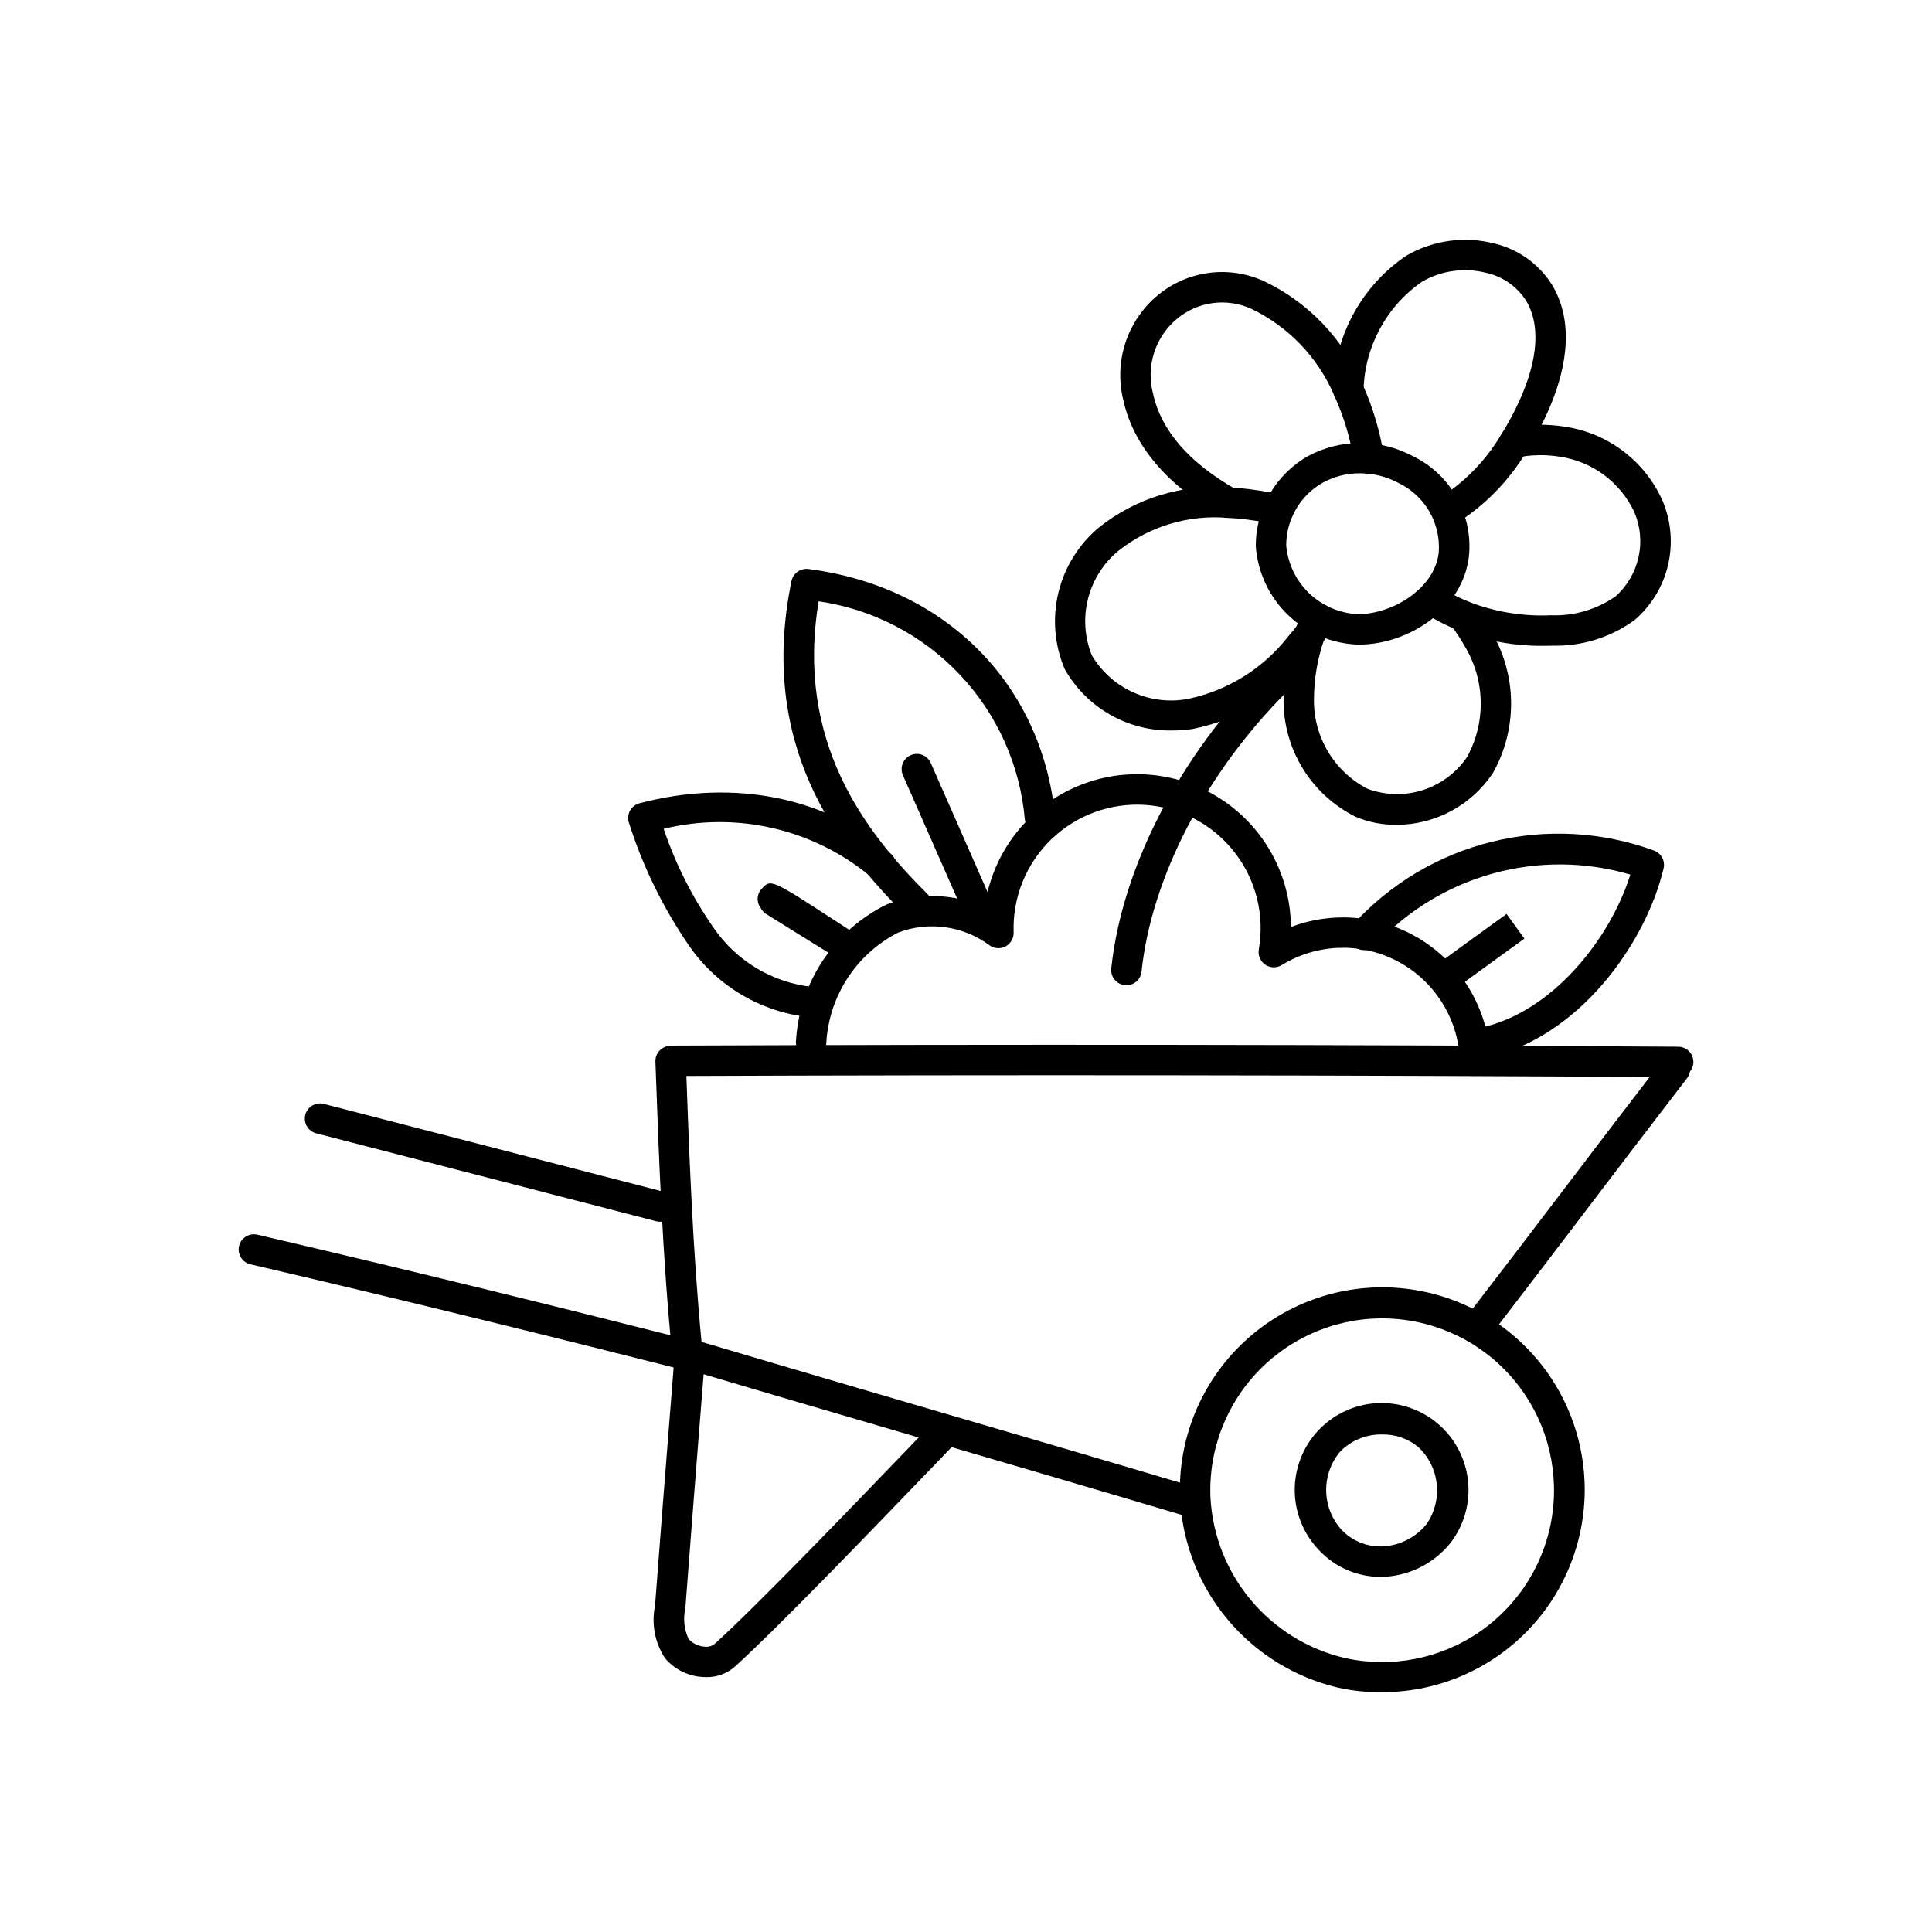 <?xml version="1.0" encoding="UTF-8"?>
<!-- Uploaded to: ICON Repo, www.svgrepo.com, Generator: ICON Repo Mixer Tools -->
<svg fill="#000000" width="800px" height="800px" version="1.1" viewBox="144 144 512 512" xmlns="http://www.w3.org/2000/svg">
 <g>
  <path d="m324.89 506.86c-0.336 0-0.668-0.043-0.992-0.125-28.383-7.18-71.121-17.809-113.54-27.684-2.164-0.508-3.508-2.676-3.004-4.84 0.508-2.164 2.668-3.512 4.836-3.012 42.48 9.891 85.27 20.535 113.69 27.723 1.973 0.5 3.262 2.387 3.012 4.406-0.25 2.016-1.965 3.531-3.996 3.531z"/>
  <path d="m459.12 545.87c-0.391 0-0.777-0.059-1.152-0.172-23.465-6.977-44.961-13.266-66.457-19.555-21.508-6.293-43.016-12.586-66.492-19.566-1.566-0.465-2.695-1.832-2.859-3.457-2.594-25.805-3.551-52.227-4.469-77.777v-0.004c-0.039-1.066 0.348-2.106 1.074-2.891 0.73-0.781 1.738-1.242 2.809-1.281 1.07-0.055 2.121 0.328 2.906 1.059 0.785 0.73 1.242 1.75 1.266 2.824 0.887 24.535 1.797 49.871 4.172 74.574 22.457 6.672 43.16 12.727 63.859 18.785 21.508 6.293 43.016 12.586 66.492 19.566 1.914 0.57 3.125 2.461 2.836 4.441-0.285 1.98-1.984 3.449-3.984 3.453z"/>
  <path d="m509.57 592.44c-3.723 0.004-7.434-0.402-11.066-1.219-11.379-2.703-21.586-9-29.109-17.957-7.519-8.957-11.957-20.102-12.652-31.777-0.723-14.406 4.387-28.5 14.176-39.094 9.793-10.594 23.438-16.801 37.855-17.215 14.422-0.418 28.402 4.992 38.785 15.008 10.383 10.016 16.297 23.789 16.402 38.215 0.109 14.426-5.598 28.289-15.832 38.453-10.234 10.168-24.133 15.785-38.559 15.586zm-44.773-51.336c0.59 9.922 4.359 19.387 10.75 26.996 6.391 7.613 15.059 12.961 24.73 15.262 12.477 2.809 25.559 0.246 36.051-7.066s17.43-18.699 19.109-31.379c1.68-12.68-2.047-25.48-10.27-35.273-8.223-9.797-20.188-15.68-32.965-16.219-12.781-0.535-25.195 4.324-34.211 13.395-9.02 9.066-13.809 21.512-13.195 34.285z"/>
  <path d="m509.79 561.89c-6.164-0.02-12.043-2.586-16.246-7.09-4.09-4.254-6.387-9.91-6.426-15.812-0.035-5.898 2.191-11.586 6.227-15.891 4.035-4.301 9.566-6.894 15.457-7.238 5.887-0.344 11.684 1.586 16.191 5.391 4.508 3.805 7.387 9.195 8.035 15.059 0.652 5.863-0.973 11.75-4.539 16.453-4.238 5.359-10.559 8.668-17.383 9.09-0.441 0.027-0.879 0.039-1.316 0.039zm0.484-37.742c-4.137-0.078-8.129 1.535-11.051 4.465-2.457 2.875-3.797 6.543-3.773 10.324 0.023 3.785 1.41 7.434 3.902 10.281 2.883 3.144 7.023 4.828 11.285 4.586 4.469-0.285 8.613-2.434 11.43-5.914 2.144-3.117 3.094-6.902 2.676-10.664-0.418-3.762-2.176-7.246-4.949-9.816-2.695-2.168-6.062-3.32-9.52-3.262z"/>
  <path d="m535.33 500.09c-1.535 0-2.938-0.871-3.613-2.25-0.68-1.379-0.516-3.019 0.422-4.238 11.008-14.305 18.652-24.363 26.309-34.43 7.625-10.031 15.258-20.07 26.223-34.32l-0.004 0.004c1.359-1.758 3.883-2.082 5.644-0.727 1.762 1.352 2.094 3.875 0.746 5.641-10.953 14.234-18.578 24.266-26.195 34.281-7.66 10.078-15.316 20.145-26.332 34.465v0.004c-0.766 0.992-1.945 1.57-3.199 1.57z"/>
  <path d="m588.73 429.45h-0.023c-88.375-0.547-177.99-0.648-266.36-0.301h-0.02c-2.227 0.004-4.035-1.797-4.039-4.023-0.004-2.223 1.797-4.031 4.019-4.035 88.398-0.359 178.05-0.258 266.45 0.301 2.223 0.012 4.016 1.82 4.012 4.043-0.008 2.223-1.812 4.019-4.035 4.016z"/>
  <path d="m318.92 467.77c-0.344 0-0.684-0.043-1.012-0.129l-90.105-23.297c-2.156-0.555-3.449-2.754-2.894-4.91 0.559-2.152 2.758-3.449 4.91-2.891l90.105 23.293c1.965 0.508 3.246 2.398 2.988 4.41-0.254 2.012-1.965 3.519-3.992 3.523z"/>
  <path d="m331.12 588.46c-0.344 0-0.691-0.016-1.043-0.043-3.816-0.266-7.367-2.062-9.844-4.981-2.68-4.086-3.633-9.07-2.648-13.859l0.082-1.039c2.121-28.008 5.031-64.312 5.031-64.312l8.035 0.645c0 0.004-2.91 36.285-5.027 64.277l-0.086 1.082v0.004c-0.621 2.727-0.316 5.586 0.871 8.121 1.09 1.188 2.59 1.914 4.195 2.027 0.941 0.129 1.895-0.113 2.652-0.68 11.262-10.215 34.945-34.82 53.973-54.59l2.742-2.844c1.543-1.605 4.094-1.652 5.695-0.109 1.605 1.543 1.652 4.094 0.109 5.695l-2.738 2.848c-19.113 19.859-42.898 44.57-54.363 54.969-2.106 1.852-4.832 2.844-7.637 2.789z"/>
  <path d="m469.64 281.25h-0.047c-0.699 0-1.387-0.18-1.992-0.523-14.297-8.125-23.246-18.688-25.879-30.547v-0.004c-1.281-5.055-1.098-10.367 0.523-15.324 1.625-4.957 4.621-9.348 8.645-12.668 3.852-3.172 8.516-5.203 13.461-5.859 4.949-0.656 9.98 0.09 14.527 2.148 11.719 5.551 21 15.191 26.102 27.113 0.039 0.082 0.074 0.168 0.105 0.25 2.731 6.066 4.641 12.469 5.668 19.043 0.352 2.195-1.141 4.258-3.336 4.613-2.195 0.352-4.262-1.137-4.617-3.332-0.93-5.934-2.66-11.715-5.144-17.184-0.035-0.082-0.074-0.168-0.105-0.25-4.312-10.051-12.133-18.195-21.996-22.91-3.188-1.438-6.711-1.953-10.172-1.488-3.461 0.465-6.723 1.891-9.418 4.117-2.867 2.367-4.992 5.512-6.125 9.059-1.129 3.543-1.215 7.336-0.246 10.93 2.144 9.672 9.5 18.156 21.852 25.207v-0.004c1.656 0.844 2.519 2.711 2.094 4.519-0.43 1.805-2.043 3.086-3.898 3.094z"/>
  <path d="m527.44 283.55c-1.816 0.004-3.414-1.215-3.891-2.969-0.48-1.758 0.277-3.617 1.848-4.539 6.758-4.242 12.398-10.039 16.457-16.906 1.926-3.059 3.621-6.254 5.082-9.559 3.262-7.352 6.188-17.781 1.602-25.715-2.375-3.832-6.195-6.551-10.598-7.539-5.773-1.496-11.906-0.66-17.07 2.324-9.453 6.551-15.215 17.215-15.508 28.711-0.004 0.078-0.016 0.16-0.027 0.25v0.004c-0.18 2.148-2.023 3.777-4.18 3.688-2.156-0.086-3.859-1.859-3.867-4.016 0.004-0.25 0.023-0.5 0.066-0.746 0.543-14.023 7.734-26.953 19.371-34.801 7.023-4.074 15.359-5.231 23.227-3.223 6.496 1.52 12.109 5.598 15.559 11.309 6.289 10.875 2.812 23.961-1.207 33.027v0.004c-1.617 3.652-3.496 7.188-5.621 10.57-4.719 7.984-11.312 14.703-19.207 19.57-0.617 0.363-1.316 0.555-2.035 0.555z"/>
  <path d="m552.96 315.15c-7.812 0.066-15.562-1.375-22.832-4.238-3.172-1.281-6.215-2.867-9.078-4.738-1.863-1.219-2.383-3.719-1.16-5.578 1.219-1.863 3.719-2.383 5.578-1.164 2.426 1.582 5 2.926 7.688 4.008 6.969 2.731 14.438 3.961 21.914 3.613 6.094 0.23 12.094-1.539 17.094-5.031 3.051-2.731 5.172-6.352 6.059-10.352 0.891-3.996 0.504-8.176-1.102-11.941-3.688-7.894-11.09-13.414-19.707-14.695-3.777-0.609-7.633-0.539-11.387 0.199-2.184 0.41-4.289-1.023-4.703-3.207-0.414-2.184 1.016-4.293 3.199-4.715 4.684-0.914 9.492-0.992 14.203-0.23 11.375 1.676 21.113 9.039 25.824 19.527 2.301 5.375 2.832 11.348 1.516 17.043-1.32 5.699-4.418 10.828-8.848 14.645-6.344 4.629-14.039 7.023-21.887 6.816-0.797 0.023-1.59 0.039-2.371 0.039z"/>
  <path d="m513.97 362.59c-3.711 0.02-7.391-0.719-10.805-2.176-5.773-2.887-10.617-7.344-13.977-12.855-3.363-5.512-5.106-11.859-5.031-18.312 0.02-6.32 1.098-12.59 3.188-18.555 0.035-0.105 0.078-0.211 0.121-0.316 0.48-1.426 0.98-2.852 1.531-4.254l-0.004 0.004c0.812-2.07 3.144-3.09 5.215-2.281 2.07 0.805 3.098 3.137 2.293 5.207-0.535 1.371-1.02 2.766-1.484 4.16-0.031 0.098-0.07 0.191-0.109 0.285-1.75 5.031-2.66 10.316-2.691 15.645-0.105 4.906 1.164 9.742 3.668 13.961 2.5 4.219 6.133 7.656 10.484 9.918 4.719 1.77 9.895 1.898 14.695 0.363 4.797-1.535 8.938-4.644 11.754-8.82 5.019-9.195 4.766-20.363-0.66-29.324-1.082-1.953-2.316-3.816-3.691-5.57-0.664-0.844-0.969-1.91-0.844-2.977 0.129-1.062 0.672-2.031 1.512-2.695 0.844-0.66 1.914-0.961 2.977-0.832s2.031 0.676 2.691 1.52c1.645 2.094 3.117 4.316 4.406 6.644 3.359 5.672 5.168 12.125 5.242 18.715 0.074 6.59-1.59 13.086-4.82 18.828-5.715 8.586-15.348 13.734-25.66 13.719z"/>
  <path d="m454.84 337.58c-5.809 0.148-11.551-1.289-16.605-4.156-5.055-2.871-9.23-7.062-12.086-12.125-2.711-6.398-3.293-13.5-1.66-20.258 1.633-6.754 5.398-12.805 10.734-17.258 9.758-7.777 22.102-11.562 34.539-10.594l2.379 0.148v0.004c3.902 0.316 7.781 0.926 11.594 1.812 2.172 0.496 3.527 2.656 3.035 4.824-0.496 2.172-2.656 3.531-4.824 3.035-3.418-0.801-6.891-1.344-10.391-1.633l-2.168-0.141h-0.004c-10.375-0.883-20.695 2.203-28.883 8.641-4.012 3.262-6.867 7.727-8.152 12.734-1.285 5.008-0.93 10.297 1.016 15.086 2.547 4.289 6.352 7.691 10.895 9.754s9.609 2.68 14.516 1.773c10.535-2.191 19.953-8.043 26.582-16.52 0.914-1.055 1.785-2.137 2.613-3.211l0.07-0.09c0.875-1.152 1.723-2.348 2.555-3.523h0.004c1.285-1.816 3.801-2.246 5.617-0.961 1.816 1.289 2.246 3.805 0.961 5.621-0.898 1.273-1.828 2.574-2.777 3.824l-0.102 0.129c-0.902 1.172-1.852 2.344-2.824 3.469v-0.004c-7.879 9.957-19.051 16.777-31.504 19.238-1.699 0.254-3.414 0.379-5.129 0.379z"/>
  <path d="m504.21 314.82c-0.211 0-0.418-0.004-0.625-0.008-6.871-0.305-13.391-3.121-18.324-7.91-4.938-4.789-7.945-11.219-8.461-18.078-0.031-4.875 1.238-9.672 3.684-13.891 2.445-4.219 5.973-7.707 10.219-10.105 8.637-4.578 18.977-4.578 27.609 0.004 4.902 2.34 8.969 6.125 11.648 10.848 2.68 4.723 3.848 10.156 3.34 15.562l-4.008-0.426 4.008 0.426c-1.508 14.246-16.129 23.578-29.09 23.578zm0.188-45.391c-3.414-0.023-6.781 0.82-9.781 2.449-2.973 1.664-5.441 4.094-7.156 7.035-1.719 2.938-2.613 6.285-2.602 9.691 0.441 4.793 2.598 9.266 6.074 12.602 3.473 3.332 8.031 5.305 12.84 5.547 9.094 0.09 20.488-6.734 21.512-16.363 0.281-3.809-0.602-7.609-2.527-10.906s-4.809-5.93-8.266-7.551c-3.106-1.652-6.574-2.512-10.094-2.504z"/>
  <path d="m534.79 427.04c-2.082-0.004-3.82-1.594-4.008-3.668-0.973-10.684-7.394-20.105-16.984-24.914-9.59-4.805-20.98-4.316-30.121 1.297-1.352 0.828-3.062 0.789-4.375-0.102-1.309-0.891-1.977-2.465-1.707-4.027 1.598-9.137-0.754-18.52-6.469-25.82-5.715-7.305-14.262-11.84-23.512-12.484-9.254-0.641-18.344 2.668-25.016 9.113-6.672 6.441-10.297 15.41-9.977 24.68 0.051 1.551-0.793 2.996-2.172 3.711-1.379 0.719-3.047 0.578-4.285-0.355-6.957-5.133-16.043-6.387-24.129-3.332-11.102 5.668-18.359 16.809-19.055 29.258-0.109 2.223-1.996 3.934-4.219 3.828-2.227-0.109-3.938-2-3.828-4.223 0.426-7.664 2.891-15.078 7.141-21.469 4.246-6.394 10.125-11.539 17.027-14.898 8.387-3.164 17.684-2.871 25.852 0.812 1.867-13.75 10.605-25.609 23.188-31.465 12.578-5.859 27.277-4.91 39.004 2.512 11.727 7.422 18.871 20.297 18.961 34.176 11.41-4.332 24.191-3.074 34.539 3.398 10.348 6.477 17.07 17.422 18.164 29.578 0.203 2.215-1.434 4.176-3.648 4.379-0.125 0.008-0.246 0.016-0.371 0.016z"/>
  <path d="m442.51 405.1c-0.145 0-0.289-0.012-0.434-0.027-1.062-0.109-2.035-0.641-2.707-1.473-0.672-0.832-0.988-1.895-0.875-2.957 2.84-26.762 18.113-56.32 40.859-79.07h0.004c1.574-1.574 4.125-1.574 5.703 0 1.574 1.574 1.574 4.125 0 5.703-21.488 21.484-35.895 49.23-38.547 74.219h-0.004c-0.215 2.047-1.941 3.602-4 3.606z"/>
  <path d="m386.97 387.85c-1.062 0.004-2.086-0.418-2.844-1.172-18.785-18.707-39.219-45.695-30.371-88.707v0.004c0.441-2.059 2.375-3.438 4.465-3.188 36.25 4.652 61.914 30.379 65.383 65.535 0.219 2.215-1.398 4.188-3.613 4.406-2.215 0.219-4.188-1.398-4.406-3.613-1.27-14.371-7.356-27.898-17.27-38.379-9.914-10.484-23.078-17.312-37.359-19.383-6.148 37.066 12.07 60.895 28.859 77.609v0.004c1.156 1.148 1.508 2.887 0.883 4.394-0.621 1.508-2.094 2.492-3.727 2.488z"/>
  <path d="m404.43 391.53c-1.602 0-3.047-0.945-3.691-2.41l-17.457-39.676c-0.898-2.039 0.027-4.418 2.066-5.312 2.035-0.898 4.414 0.027 5.312 2.066l17.457 39.676c0.547 1.246 0.43 2.684-0.312 3.824-0.746 1.141-2.016 1.828-3.375 1.832z"/>
  <path d="m359.2 413.62-0.188-0.004c-13.047-1.227-24.883-8.145-32.352-18.91-6.879-10-12.254-20.957-15.945-32.52-0.395-1.066-0.324-2.25 0.199-3.262 0.523-1.008 1.449-1.75 2.547-2.043 25.012-6.609 49.949-1.586 66.707 13.465 1.656 1.488 1.793 4.035 0.305 5.691-1.488 1.656-4.035 1.793-5.691 0.305-15.258-12.691-35.629-17.398-54.906-12.691 3.137 9.309 7.586 18.125 13.207 26.184 6.031 8.852 15.652 14.602 26.301 15.727 2.188 0.105 3.891 1.934 3.844 4.121-0.051 2.188-1.84 3.934-4.027 3.938z"/>
  <path d="m366.57 397.65c-0.75 0-1.484-0.211-2.121-0.605l-17.379-10.797c-0.641-0.398-1.156-0.969-1.488-1.648-1.176-1.527-1.051-3.684 0.289-5.07 2.418-2.613 2.422-2.613 19.93 8.777l2.973 1.93v0.004c1.496 0.973 2.176 2.816 1.668 4.527-0.508 1.711-2.082 2.887-3.871 2.883z"/>
  <path d="m537.62 424.23c-2.055 0-3.781-1.551-4.004-3.594-0.223-2.043 1.129-3.926 3.137-4.371 18.441-4.09 33.863-23.145 39.305-40.488v-0.004c-11.879-3.484-24.496-3.586-36.426-0.285-11.934 3.297-22.707 9.863-31.109 18.953-1.477 1.668-4.023 1.824-5.688 0.348-1.668-1.473-1.824-4.019-0.352-5.688 9.844-10.863 22.707-18.539 36.945-22.043 14.234-3.508 29.191-2.68 42.953 2.375 1.891 0.719 2.957 2.731 2.488 4.699-4.836 20.328-22.734 44.762-46.371 50.004-0.289 0.062-0.582 0.094-0.879 0.094z"/>
  <path d="m529.64 405.1c-1.742 0-3.289-1.121-3.832-2.777-0.543-1.66 0.043-3.477 1.449-4.508 4.727-3.461 16.004-11.602 16.004-11.602l4.719 6.535c-0.004 0.004-11.246 8.121-15.961 11.57-0.688 0.508-1.52 0.781-2.379 0.781z"/>
 </g>
</svg>